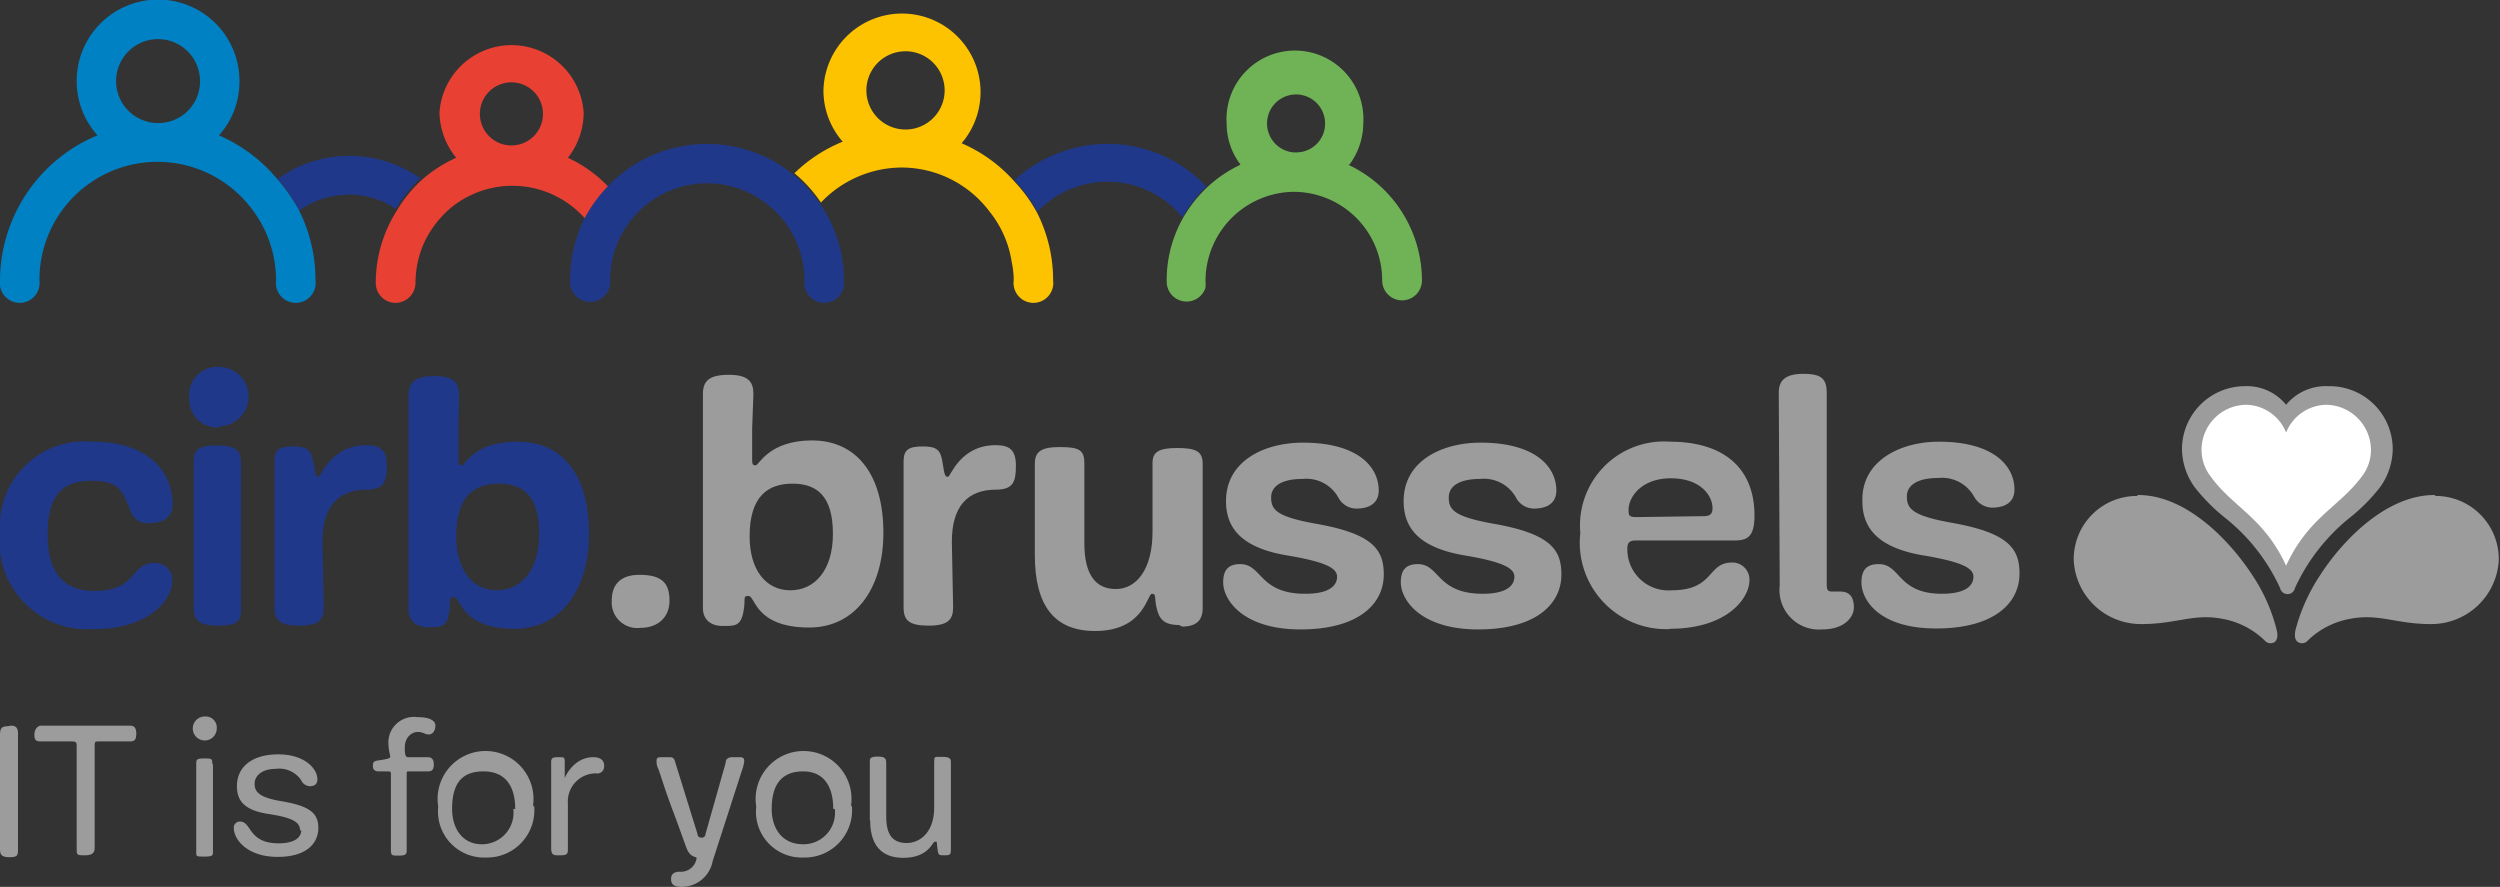 <svg xmlns="http://www.w3.org/2000/svg" viewBox="0 0 79.24 28.11"><rect x="0" y="0" width="79.24" height="28.11" fill="#333333" stroke="none"/><defs><style>.cls-1{fill:#9d9c9c;}.cls-2{fill:#fff;}.cls-3{fill:#20388a;}.cls-4{fill:#e84133;}.cls-5{fill:#0081c3;}.cls-6{fill:#fdc300;}.cls-7{fill:#70b356;}</style></defs><g id="Calque_2" data-name="Calque 2"><g id="Calque_1-2" data-name="Calque 1"><path class="cls-1" d="M67.73,15.72a2,2,0,0,0-2,2.06,2.13,2.13,0,0,0,2.16,2c1.11,0,1.65-.35,2.58-.16a2.55,2.55,0,0,1,1.32.69.24.24,0,0,0,.29.05c.08-.05.14-.16.08-.4a5.51,5.51,0,0,0-.77-1.73c-.69-1.06-2.07-2.54-3.62-2.54"/><path class="cls-1" d="M77.2,15.72a2,2,0,0,1,2,2.06,2.14,2.14,0,0,1-2.17,2c-1.1,0-1.64-.35-2.57-.16a2.55,2.55,0,0,0-1.32.69.24.24,0,0,1-.29.05c-.09-.05-.14-.16-.09-.4a5.78,5.78,0,0,1,.78-1.73c.68-1.06,2.07-2.54,3.62-2.54"/><path class="cls-1" d="M73.77,12.24a1.63,1.63,0,0,0-1.31.59,1.6,1.6,0,0,0-1.3-.59,2,2,0,0,0-2,2,2.11,2.11,0,0,0,.4,1.2,6,6,0,0,0,1,1,6.06,6.06,0,0,1,1.71,2.2.24.24,0,0,0,.47,0,6.15,6.15,0,0,1,1.7-2.2,5.73,5.73,0,0,0,1-1,2.11,2.11,0,0,0,.4-1.2,2,2,0,0,0-2-2"/><path class="cls-2" d="M73.73,12.83a1.4,1.4,0,0,0-1.27.88,1.39,1.39,0,0,0-1.26-.88,1.43,1.43,0,0,0-1.42,1.44,1.38,1.38,0,0,0,.28.82c.72,1,1.69,1.3,2.4,2.84.71-1.54,1.69-1.86,2.41-2.84a1.38,1.38,0,0,0,.28-.82,1.44,1.44,0,0,0-1.42-1.44"/><path class="cls-3" d="M0,16.86A2.69,2.69,0,0,1,2.93,14c1.76,0,2.54.93,2.54,2,0,.38-.28.58-.73.58a.56.56,0,0,1-.59-.34c-.26-.67-.34-1-1.27-1s-1.37.5-1.37,1.7S2,18.73,3,18.73c1.37,0,1.11-.89,1.91-.89a.54.54,0,0,1,.55.57c0,.55-.66,1.53-2.51,1.53A2.78,2.78,0,0,1,0,16.86"/><path class="cls-3" d="M7,13.54a.88.88,0,0,1-1-.91.89.89,0,0,1,.94-1,.94.94,0,1,1,0,1.88m0,6.32c-.61,0-.8-.15-.8-.57s0-4,0-4.59c0-.41.11-.55.76-.55s.74.21.74.61c0,.66,0,4,0,4.58,0,.4-.13.52-.75.52"/><path class="cls-3" d="M10.26,19.25c0,.39-.15.58-.77.58s-.79-.17-.79-.58c0-2.9,0-4.25,0-4.62s.14-.48.6-.48.57.12.64.54.09.42.16.42.39-1,1.51-1c.45,0,.65.16.65.65s-.08.76-.64.76c-.91,0-1.4.55-1.4,1.65Z"/><path class="cls-3" d="M14.53,13.59c0,.56,0,.74,0,.92s0,.24.11.24S15,14,16.4,14s2.27,1,2.27,2.93c0,1.76-.9,3-2.35,3-1.72,0-1.71-1-1.92-1s-.09.07-.17.52-.29.43-.66.43-.62-.2-.62-.56c0-.86,0-3,0-6.79,0-.41.2-.61.83-.61s.77.23.77.61Zm2.56,3.33c0-1.18-.49-1.59-1.28-1.59s-1.35.41-1.35,1.67c0,1.07.52,1.71,1.29,1.71s1.34-.63,1.34-1.79"/><path class="cls-1" d="M20.3,19.9a.81.81,0,0,1-.91-.86c0-.58.35-.82.88-.82.75,0,.95.3.95.82s-.36.86-.92.86"/><path class="cls-1" d="M23.84,13.59c0,.56,0,.74,0,.92s0,.24.11.24.41-.79,1.79-.79S28,15,28,16.89c0,1.76-.89,3-2.35,3-1.72,0-1.71-1-1.92-1s-.08.07-.17.52-.29.43-.66.43-.62-.2-.62-.56c0-.86,0-3,0-6.79,0-.41.19-.61.82-.61s.78.23.78.61Zm2.56,3.33c0-1.18-.49-1.59-1.28-1.59s-1.36.41-1.36,1.67c0,1.07.52,1.71,1.29,1.71s1.35-.63,1.35-1.79"/><path class="cls-1" d="M30.21,19.25c0,.39-.16.58-.78.58s-.79-.17-.79-.58c0-2.9,0-4.25,0-4.62s.15-.48.61-.48.57.12.63.54.09.42.17.42.38-1,1.51-1c.45,0,.64.16.64.65s-.07.76-.63.76c-.92,0-1.4.55-1.4,1.65Z"/><path class="cls-1" d="M37.37,19.81c-.49,0-.63-.2-.71-.54s0-.45-.15-.45S36.27,20,34.71,20c-1.29,0-1.91-.8-1.91-2.41s0-.94,0-2.88c0-.36.15-.54.78-.54s.79.09.79.52c0,.2,0,2,0,2.53,0,1,.36,1.45,1,1.45s1.16-.61,1.16-1.81c0-1.36,0-1.83,0-2.18s.19-.48.78-.48.81.1.81.5c0,.66,0,4.21,0,4.58s-.19.58-.65.58"/><path class="cls-1" d="M41.38,18.82c.77,0,1-.27,1-.54s-.35-.47-1.61-.68c-1.58-.27-1.91-1-1.91-1.72,0-1.27,1.21-1.85,2.44-1.85,1.69,0,2.4.73,2.4,1.52,0,.37-.26.57-.71.57a.65.65,0,0,1-.57-.35,1.16,1.16,0,0,0-1.13-.59c-.62,0-1,.2-1,.59s.18.61,1.42.83c1.82.32,2.15.83,2.15,1.61,0,.94-.81,1.74-2.64,1.74s-2.45-.94-2.45-1.49c0-.39.16-.58.54-.58.7,0,.59.94,2.06.94"/><path class="cls-1" d="M47,18.82c.77,0,1-.27,1-.54s-.35-.47-1.6-.68c-1.58-.27-1.91-1-1.91-1.72,0-1.27,1.21-1.85,2.44-1.85,1.69,0,2.4.73,2.4,1.52,0,.37-.26.57-.71.57a.65.65,0,0,1-.57-.35,1.16,1.16,0,0,0-1.13-.59c-.62,0-1,.2-1,.59s.18.61,1.42.83c1.82.32,2.15.83,2.15,1.61,0,.94-.81,1.74-2.64,1.74s-2.45-.94-2.45-1.49c0-.39.16-.58.54-.58.7,0,.59.94,2.06.94"/><path class="cls-1" d="M52.92,19.94a2.74,2.74,0,0,1-2.83-3.05A2.66,2.66,0,0,1,52.93,14c1.71,0,2.68.84,2.68,2.34,0,.66-.21.79-.63.79H51.85c-.24,0-.27.11-.27.28a1.3,1.3,0,0,0,1.4,1.3c1.37,0,1.12-.88,1.92-.88a.54.54,0,0,1,.55.57c0,.54-.68,1.53-2.53,1.53M54,16.36c.21,0,.28-.08.28-.25,0-.41-.39-.95-1.32-.95s-1.34.59-1.34,1c0,.16,0,.23.24.23Z"/><path class="cls-1" d="M56.38,12.44c0-.38.21-.59.77-.59s.75.13.75.61c0,.65,0,5.49,0,6,0,.21,0,.29.18.29l.25,0c.29,0,.43.17.43.5s-.32.7-1,.7a1.25,1.25,0,0,1-1.35-1.39Z"/><path class="cls-1" d="M61.55,18.82c.77,0,1-.27,1-.54s-.35-.47-1.61-.68c-1.58-.27-1.91-1-1.91-1.72C59,14.61,60.22,14,61.46,14c1.68,0,2.39.73,2.39,1.52,0,.37-.26.57-.71.57a.67.67,0,0,1-.57-.35,1.16,1.16,0,0,0-1.13-.59c-.62,0-1,.2-1,.59s.19.61,1.42.83c1.82.32,2.15.83,2.15,1.61,0,.94-.81,1.74-2.64,1.74S59,19,59,18.46c0-.39.16-.58.55-.58.7,0,.59.94,2,.94"/><path class="cls-1" d="M.35,23c.15,0,.22.07.22.23V24.9c0,.41,0,1.79,0,2s0,.27-.28.27S0,27.05,0,26.9V25.4c0-1.15,0-1.64,0-2.11,0-.2.05-.27.23-.27Z"/><path class="cls-1" d="M3.32,23h.81c.14,0,.19.09.19.26s-.05.24-.18.24h-1c-.12,0-.14,0-.14.13v1.74c0,.74,0,1.42,0,1.5s0,.24-.29.24-.28,0-.28-.25V25c0-.42,0-1.26,0-1.35s0-.15-.14-.15h-1c-.16,0-.2-.05-.2-.22S1.2,23,1.3,23h2"/><path class="cls-1" d="M6.87,23.09a.38.38,0,1,1-.37-.38.35.35,0,0,1,.37.38M6.75,24.2V27c0,.11,0,.15-.27.15s-.26,0-.26-.17,0-2.42,0-2.75c0-.15,0-.19.25-.19s.26,0,.26.2"/><path class="cls-1" d="M9.51,26.33c0-.23-.13-.4-1-.53s-1-.51-1-.89c0-.6.48-1,1.31-1s1.24.45,1.24.79c0,.16-.1.22-.24.22a.32.32,0,0,1-.28-.2.84.84,0,0,0-.8-.35c-.44,0-.67.22-.67.47s.13.43.82.55c.91.15,1.2.37,1.2.85s-.36.92-1.29.92-1.39-.52-1.39-.93a.19.19,0,0,1,.2-.19c.37,0,.25.69,1.22.69.5,0,.72-.18.72-.42"/><path class="cls-1" d="M12,24.45c-.11,0-.18-.05-.18-.16s0-.17.19-.19c.33-.05.36-.07.36-.13a2,2,0,0,1-.06-.41.81.81,0,0,1,.92-.83c.41,0,.57.12.57.27s-.08.28-.21.28-.17-.08-.35-.08-.41.16-.41.49c0,.14,0,.31.1.31h.62c.12,0,.2.05.2.23s-.07.22-.19.22h-.6c-.06,0-.07,0-.07.08s0,.15,0,.33v2.07c0,.12,0,.19-.24.19s-.26,0-.26-.2,0-.45,0-.83,0-.58,0-.76v-.78c0-.08,0-.1-.1-.1Z"/><path class="cls-1" d="M16.93,25.53a1.5,1.5,0,0,1-1.53,1.65,1.46,1.46,0,0,1-1.51-1.61,1.52,1.52,0,1,1,3,0m-.56.07c0-.78-.36-1.19-1-1.19s-1,.32-1,1.19c0,.62.33,1.12.94,1.12a1,1,0,0,0,1-1.12"/><path class="cls-1" d="M19,24.52a.89.89,0,0,0-1,.95v1.47c0,.16-.08.17-.27.17s-.26,0-.26-.25,0-2.27,0-2.67c0-.13,0-.19.21-.19s.21,0,.22.12l0,.38c0,.13,0,.16,0,.16s.26-.66.91-.66c.23,0,.34.11.34.27s-.09.25-.26.25"/><path class="cls-1" d="M21.18,24c.12,0,.17,0,.21.12l.72,2.32c0,.07.05.11.13.11a.11.11,0,0,0,.12-.11L23,24.18c0-.13.09-.18.22-.18h.24c.1,0,.13.05.13.11a1.07,1.07,0,0,1-.06.27l-.94,2.91a1,1,0,0,1-1,.82c-.24,0-.32-.09-.32-.25s.1-.23.28-.23a.5.5,0,0,0,.53-.43c0-.06-.2,0-.32-.32s-.24-.67-.39-1.07c-.33-.87-.39-1.13-.5-1.43a.52.52,0,0,1-.06-.24c0-.09,0-.14.15-.14Z"/><path class="cls-1" d="M27,25.53a1.5,1.5,0,0,1-1.53,1.65,1.45,1.45,0,0,1-1.5-1.61,1.52,1.52,0,1,1,3,0m-.56.07c0-.78-.35-1.19-.95-1.19s-1,.32-1,1.19c0,.62.33,1.12,1,1.12a1,1,0,0,0,1-1.12"/><path class="cls-1" d="M27.57,26V24.15c0-.1,0-.17.25-.17s.27.07.27.23,0,1.38,0,1.68c0,.6.23.83.65.83s.87-.34.87-1.12c0-1.33,0-1.22,0-1.43s0-.18.26-.18.27.07.27.18c0,1.6,0,2.49,0,2.7s0,.24-.2.24-.2,0-.23-.24,0-.19-.08-.19-.19.51-1,.51c-.52,0-1.05-.23-1.05-1.19"/><path class="cls-3" d="M38.26,5.94A4.29,4.29,0,0,0,35.1,4.56a4.36,4.36,0,0,0-2.94,1.15,4.66,4.66,0,0,1,.72,1,3.07,3.07,0,0,1,4.6.18,4.21,4.21,0,0,1,.78-1"/><path class="cls-3" d="M13.35,5.67a3.91,3.91,0,0,0-4.55,0,5.52,5.52,0,0,1,.69,1,2.72,2.72,0,0,1,1.57-.5,2.64,2.64,0,0,1,1.49.45,4.4,4.4,0,0,1,.8-1"/><path class="cls-4" d="M18,5a2.32,2.32,0,0,0,.5-1.43,2.29,2.29,0,0,0-4.57,0A2.32,2.32,0,0,0,14.46,5a4.32,4.32,0,0,0-1.11.72,4.4,4.4,0,0,0-.8,1,4.28,4.28,0,0,0-.64,2.25.63.63,0,0,0,.63.63.64.64,0,0,0,.63-.63,3.14,3.14,0,0,1,.27-1.27,3.27,3.27,0,0,1,.8-1.07,3.07,3.07,0,0,1,4.34.34,4.54,4.54,0,0,1,.75-1A4.24,4.24,0,0,0,18,5m-1.79-.39a1,1,0,1,1,1-1,1,1,0,0,1-1,1"/><path class="cls-5" d="M9.49,6.69a5.52,5.52,0,0,0-.69-1A5,5,0,0,0,6.94,4.29a2.54,2.54,0,0,0,.65-1.71,2.58,2.58,0,1,0-4.5,1.71A5,5,0,0,0,0,8.89a.63.63,0,1,0,1.25,0A3.74,3.74,0,0,1,7.9,6.52a3.73,3.73,0,0,1,.85,2.37.63.63,0,1,0,1.25,0,4.94,4.94,0,0,0-.51-2.2M5,3.9A1.33,1.33,0,1,1,6.34,2.58,1.32,1.32,0,0,1,5,3.9"/><path class="cls-6" d="M32.88,6.76a4.66,4.66,0,0,0-.72-1,4.76,4.76,0,0,0-1.68-1.22A2.49,2.49,0,1,0,26.1,2.87a2.46,2.46,0,0,0,.61,1.62,4.8,4.8,0,0,0-1.53,1,4.37,4.37,0,0,1,.84.93,3.55,3.55,0,0,1,2.57-1.11A3.49,3.49,0,0,1,31.36,6.7a3.35,3.35,0,0,1,.71,1.62,2.62,2.62,0,0,1,.06.57.63.63,0,1,0,1.25,0,4.74,4.74,0,0,0-.5-2.13M28.59,4.1a1.24,1.24,0,0,1,0-2.47,1.24,1.24,0,1,1,0,2.47"/><path class="cls-3" d="M26,6.47a4.34,4.34,0,0,0-6.69-.61,4.54,4.54,0,0,0-.75,1,4.35,4.35,0,0,0-.49,2A.63.63,0,0,0,19.34,9s0-.07,0-.11a3.07,3.07,0,0,1,5.07-2.34,3,3,0,0,1,.85,1.16,3.07,3.07,0,0,1,.24,1.18.63.63,0,1,0,1.25,0A4.27,4.27,0,0,0,26,6.47"/><path class="cls-7" d="M42.77,5.22a2.21,2.21,0,0,0,.44-1.3,2.17,2.17,0,1,0-4.33,0,2.15,2.15,0,0,0,.44,1.3,4.05,4.05,0,0,0-1.06.72,4.21,4.21,0,0,0-.78,1,4,4,0,0,0-.5,2,.63.63,0,0,0,1.23.18,1.13,1.13,0,0,0,0-.18A2.83,2.83,0,0,1,41,6.08a2.81,2.81,0,0,1,2.81,2.81.63.63,0,1,0,1.26,0,4.06,4.06,0,0,0-2.34-3.67M41,4.83A.92.92,0,1,1,42,3.92a.91.91,0,0,1-.92.91"/></g></g></svg>